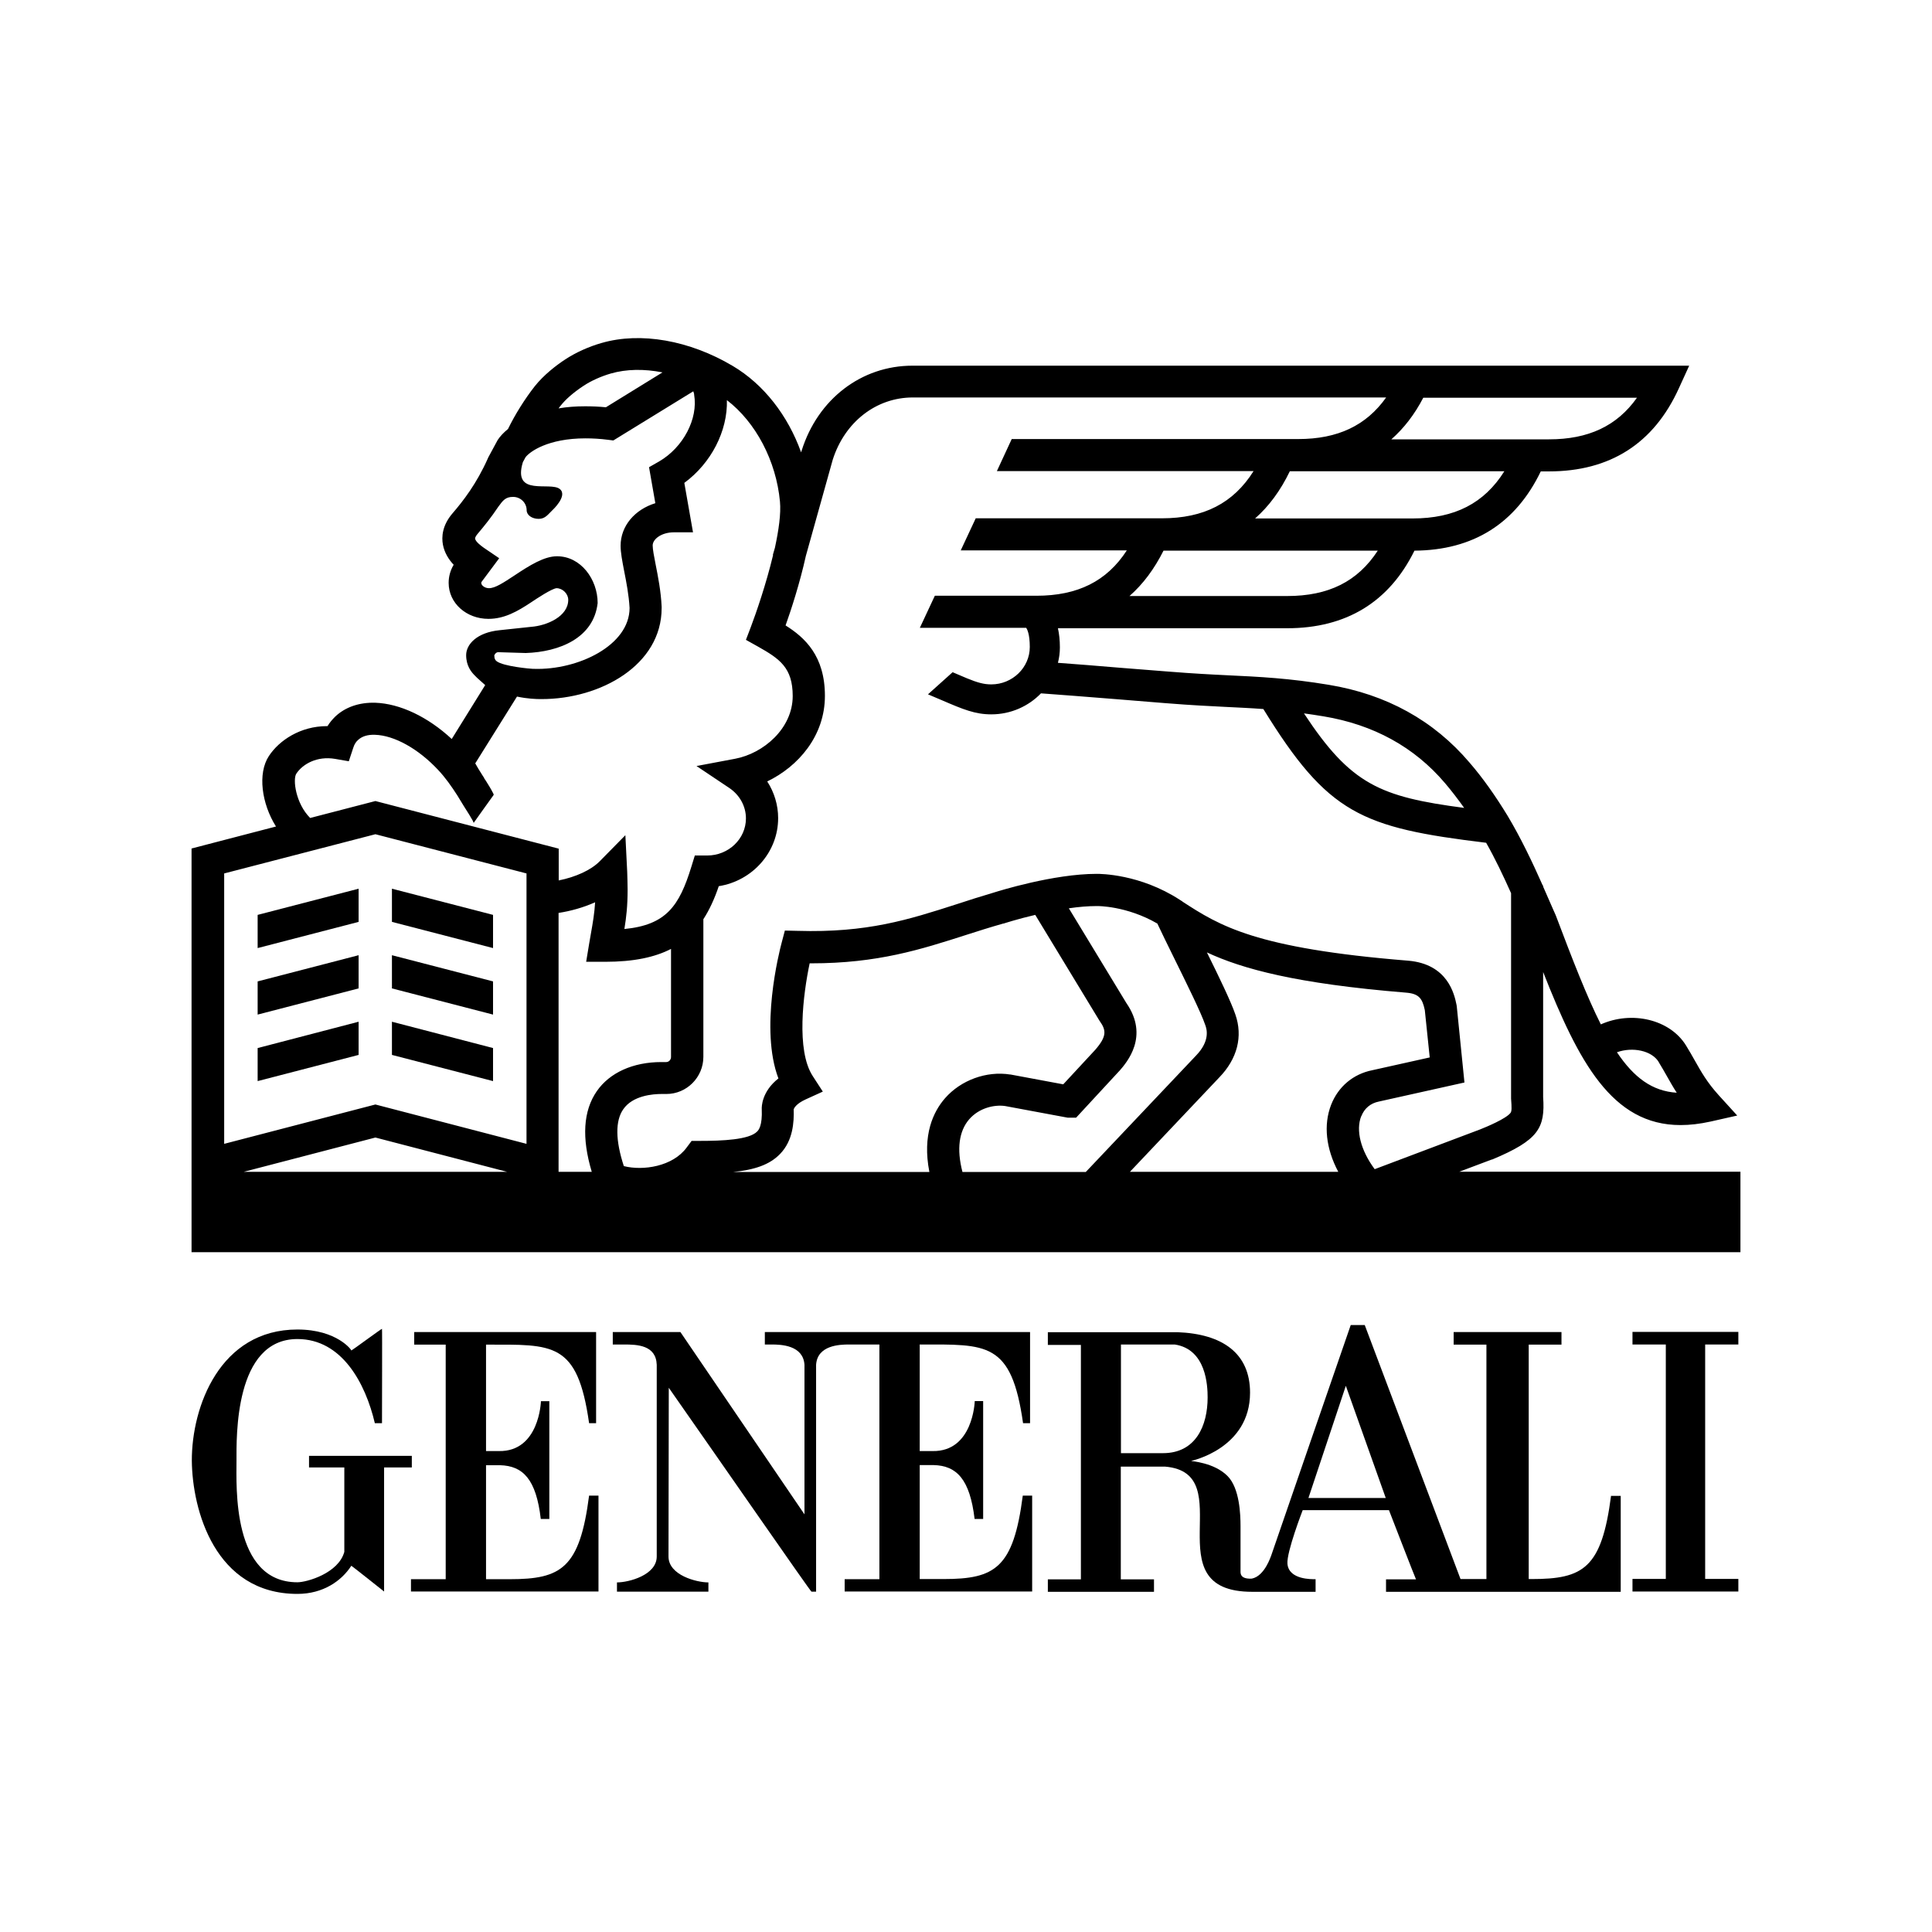 <svg width="200" height="200" viewBox="0 0 200 200" fill="none" xmlns="http://www.w3.org/2000/svg">
<path d="M51.039 94.708L40.573 91.998V95.433L51.039 98.144V94.708Z" fill="black"/>
<path d="M26.671 98.144L37.123 95.433V91.998L26.671 94.708V98.144Z" fill="black"/>
<path d="M26.671 105.03L37.123 102.319V98.883L26.671 101.594V105.03Z" fill="black"/>
<path d="M51.039 101.594L40.573 98.883V102.319L51.039 105.03V101.594Z" fill="black"/>
<path d="M51.039 108.494L40.573 105.769V109.204L51.039 111.915V108.494Z" fill="black"/>
<path d="M26.671 111.915L37.123 109.204V105.769L26.671 108.494V111.915Z" fill="black"/>
<path d="M50.314 150.229V139.197C57.243 139.197 59.78 138.849 60.983 147.329H61.708V137.892H42.878V139.197H46.139V163.478H42.544V164.754H61.955V154.824H60.983C60.012 162.333 58.113 163.478 52.779 163.478H50.314V151.678H51.749C54.141 151.736 55.504 153.128 55.982 157.245H56.867V145.053H55.997C55.997 145.111 55.823 150.287 51.648 150.214H50.314V150.229Z" fill="black"/>
<path d="M42.617 150.707H31.991V151.91H35.644V160.651C35.035 162.869 31.759 163.797 30.788 163.797C24.004 163.797 24.482 153.867 24.482 151.214C24.482 148.779 24.25 138.617 30.788 138.617C35.398 138.617 37.833 143.198 38.804 147.329H39.544C39.544 145.633 39.573 137.544 39.544 137.559C39.544 137.501 36.383 139.835 36.369 139.806C36.441 139.806 34.919 137.631 30.788 137.631C22.772 137.631 19.843 145.619 19.858 151.2C19.901 156.302 22.25 165 30.788 165C33.47 165 35.369 163.637 36.369 162.086C36.369 162.057 39.747 164.739 39.761 164.753V151.91H42.631V150.707H42.617Z" fill="black"/>
<path d="M135.45 155.07L139.32 143.459L143.452 155.07H135.45ZM120.403 150.431H116.04V139.182H121.606C124.882 139.675 125.013 143.459 125.013 144.662C125.013 147.576 123.795 150.431 120.388 150.431M166.776 154.838C165.805 162.347 163.906 163.463 158.571 163.463H158.252V139.197H161.644V137.892H150.482V139.197H153.874V163.463H151.193L141.277 137.167H139.828C139.828 137.167 131.579 161.043 131.565 161.115C131.565 161.043 130.942 163.159 129.579 163.42C128.332 163.478 128.419 162.826 128.419 162.594V157.998C128.419 156.795 128.332 154.055 127.071 152.794C125.665 151.374 123.259 151.272 123.317 151.229C123.317 151.229 129.405 149.968 129.405 144.169C129.405 140.11 126.578 138.081 121.867 137.907H108.473V139.226H111.894V163.492H108.473V164.783H119.461V163.492H116.025V151.823H120.606C128.535 152.49 119.243 164.797 129.637 164.783H136.189V163.478C135.812 163.478 133.42 163.55 133.275 161.883C133.174 160.666 134.855 156.331 134.855 156.331H143.785C143.785 156.331 146.554 163.492 146.583 163.492H143.481V164.783H167.776V154.853H166.805L166.776 154.838Z" fill="black"/>
<path d="M95.238 139.182C102.153 139.182 104.704 138.849 105.907 147.329H106.632V137.892H79.176V139.182H79.887C80.858 139.182 83.148 139.255 83.279 141.284V156.766L70.435 137.892H63.434V139.182H64.593C65.97 139.182 67.913 139.24 67.985 141.284V161.13C67.985 163.058 65.086 163.811 63.868 163.811V164.768H73.334V163.811C72.117 163.811 69.203 163.072 69.203 161.13L69.232 143.662C74.32 150.924 83.917 164.783 84.004 164.768H84.482V141.284C84.612 139.255 86.917 139.182 87.888 139.182H91.034V163.478H87.439V164.754H106.849V154.824H105.878C104.907 162.333 103.008 163.463 97.673 163.463H95.209V151.664H96.644C99.036 151.722 100.399 153.128 100.891 157.245H101.776V145.039H100.906C100.906 145.097 100.732 150.286 96.543 150.214H95.209V139.168L95.238 139.182Z" fill="black"/>
<path d="M168.994 137.878V139.182H172.444V163.449H168.994V164.754H179.953V163.449H176.518V139.182H179.953V137.878H168.994Z" fill="black"/>
<path d="M140.915 115.568C141.234 114.742 141.872 114.206 142.742 114.032L151.599 112.06L150.801 104.145L150.772 103.986C150.555 102.942 149.888 99.796 145.771 99.449C129.927 98.173 126.245 95.825 122.404 93.331C122.404 93.331 122.404 93.317 122.389 93.302H122.375L122.128 93.143C118.011 90.475 113.923 90.461 113.532 90.461C109.053 90.461 103.37 92.244 102.906 92.389C101.529 92.795 100.253 93.201 99.021 93.607C94.064 95.201 89.773 96.578 82.568 96.361L81.249 96.332L80.916 97.593C80.655 98.564 78.64 106.537 80.582 111.64C78.843 113.002 78.843 114.597 78.857 114.814C78.93 116.554 78.524 116.989 78.379 117.134C77.553 117.989 74.784 118.105 72.464 118.105H71.595L71.087 118.786C69.652 120.758 66.564 121.222 64.579 120.714C63.709 118.062 63.68 116.032 64.521 114.829C65.506 113.394 67.623 113.249 68.478 113.249H68.985C71.087 113.249 72.812 111.524 72.812 109.407V95.158C73.45 94.172 73.972 93.027 74.407 91.737C77.886 91.186 80.553 88.229 80.553 84.692C80.553 83.329 80.147 82.01 79.423 80.894C82.641 79.343 85.395 76.182 85.395 72.037C85.395 67.891 83.308 65.992 81.322 64.745C81.887 63.165 82.8 60.367 83.424 57.54L86.207 47.582C87.453 43.682 90.701 41.145 94.499 41.145H143.495C141.422 44.059 138.48 45.451 134.392 45.451H104.733L103.196 48.77H129.768C127.68 52.09 124.621 53.655 120.273 53.655H101.007L99.456 56.975H116.649C114.576 60.179 111.546 61.672 107.284 61.672H96.774L95.223 64.991H106.226C106.327 65.122 106.603 65.629 106.603 66.977C106.603 69.108 104.805 70.848 102.616 70.848C101.863 70.848 101.21 70.674 100.079 70.21C99.587 69.993 99.108 69.79 98.615 69.587L96.064 71.877C96.543 72.08 97.021 72.283 97.499 72.486C99.717 73.443 100.949 73.95 102.616 73.95C104.646 73.95 106.472 73.109 107.762 71.775C109.647 71.906 112.691 72.153 115.634 72.384C119.156 72.674 122.49 72.95 124.201 73.037C125.071 73.08 125.868 73.124 126.651 73.167C128.1 73.24 129.449 73.298 130.782 73.399C137.479 84.257 140.901 85.677 153.846 87.243C154.788 88.91 155.629 90.678 156.426 92.462V113.727C156.498 114.698 156.498 115.032 156.368 115.206C155.919 115.8 153.918 116.641 153.222 116.916L142.307 121.033C140.857 119.076 140.335 117.018 140.915 115.539M138.552 121.309H116.967L126.216 111.538C128.086 109.61 128.68 107.291 127.883 105.015C127.434 103.696 126.216 101.174 124.94 98.593C128.608 100.304 134.174 101.826 145.51 102.754C146.873 102.855 147.235 103.334 147.496 104.566L148.004 109.465L142.075 110.785C140.089 111.176 138.538 112.481 137.798 114.365C136.987 116.453 137.262 118.902 138.538 121.309M99.63 121.309C99.021 118.96 99.268 117.09 100.34 115.858C101.37 114.684 102.935 114.336 104.051 114.496L110.357 115.67L110.517 115.699H111.401L115.851 110.886L115.895 110.843C116.663 109.958 118.982 107.277 116.605 103.841L110.647 94.027C111.633 93.882 112.619 93.795 113.546 93.795H113.59C113.59 93.795 116.605 93.752 119.809 95.607C120.244 96.549 120.852 97.767 121.519 99.13C122.766 101.667 124.332 104.812 124.766 106.102C124.911 106.494 125.317 107.711 123.824 109.262L112.401 121.323H99.63V121.309ZM97.833 113.684C96.629 115.061 95.455 117.467 96.209 121.323H75.885C78.06 121.106 79.655 120.598 80.756 119.453C82.09 118.076 82.206 116.177 82.162 114.829C82.206 114.713 82.423 114.249 83.424 113.8L85.178 113.002L84.134 111.393C82.394 108.726 83.148 102.884 83.815 99.724H83.974C90.86 99.724 95.325 98.289 100.022 96.781C101.239 96.39 102.515 95.984 103.849 95.607H103.892C103.892 95.607 105.298 95.143 107.168 94.708L113.793 105.624L113.851 105.711C114.518 106.653 114.59 107.277 113.387 108.668L110.067 112.249L104.617 111.234H104.573C102.123 110.843 99.471 111.814 97.833 113.684ZM61.781 112.959C60.375 114.988 60.201 117.786 61.259 121.309H57.823V94.505C59.056 94.317 60.375 93.955 61.607 93.404C61.534 94.578 61.375 95.491 61.157 96.723C61.114 97.013 61.056 97.318 60.998 97.637L60.679 99.565H62.651C65.579 99.565 67.782 99.101 69.464 98.231V109.422C69.464 109.712 69.232 109.944 68.971 109.944H68.463C65.55 109.944 63.114 111.031 61.781 112.959ZM54.504 118.41L38.862 114.336L23.207 118.41V90.418L38.862 86.359L54.504 90.418V118.41ZM25.222 121.309L38.862 117.757L52.503 121.309H25.236H25.222ZM30.672 80.096C31.325 79.096 32.818 78.241 34.688 78.56L36.108 78.806L36.558 77.444C36.673 77.067 36.833 76.806 37.065 76.603C37.471 76.226 38.051 76.037 38.819 76.066C40.819 76.124 43.313 77.516 45.357 79.705C46.096 80.488 46.748 81.415 47.343 82.343C47.459 82.546 47.589 82.749 47.705 82.938C47.864 83.198 47.995 83.416 48.024 83.459C48.096 83.59 49.097 85.097 49.024 85.199C49.72 84.228 50.401 83.257 51.097 82.3C51.112 82.271 51.097 82.184 51.025 82.068C50.865 81.734 50.503 81.154 50.285 80.807C50.242 80.734 50.184 80.647 50.126 80.575C50.126 80.575 50.126 80.575 50.126 80.546C50.097 80.502 50.01 80.372 49.894 80.183C49.662 79.821 49.343 79.299 49.198 79.024L53.518 72.109C54.605 72.341 55.519 72.37 55.953 72.37H56.069C62.172 72.37 68.493 68.847 68.493 62.947V62.803C68.42 61.208 68.116 59.671 67.869 58.425C67.71 57.627 67.565 56.859 67.565 56.468C67.565 55.815 68.463 55.105 69.768 55.105H71.74L70.841 49.988C73.624 47.944 75.335 44.61 75.248 41.421C78.234 43.711 80.35 47.698 80.742 51.93C80.858 53.163 80.611 54.888 80.22 56.7L80.002 57.453H80.031C79.321 60.425 78.277 63.455 77.727 64.904L77.219 66.238L78.466 66.934C80.698 68.195 82.061 69.108 82.061 72.051C82.061 75.414 79.031 77.994 76.103 78.545L72.102 79.299L75.48 81.56C76.567 82.285 77.219 83.459 77.219 84.721C77.219 86.837 75.422 88.562 73.204 88.562H71.928L71.566 89.736C70.319 93.781 68.971 95.752 64.636 96.172C64.84 94.94 64.97 93.752 64.97 92.085C64.97 91.679 64.941 90.591 64.927 90.229L64.738 86.46L62.085 89.156C61.187 90.07 59.592 90.794 57.838 91.142V87.852L38.862 82.923L32.107 84.677C30.6 83.169 30.295 80.676 30.672 80.096ZM51.155 67.92C51.199 67.688 51.387 67.514 51.576 67.514L54.431 67.601C57.91 67.485 61.462 66.05 61.868 62.426C61.868 59.976 60.128 57.584 57.664 57.584C56.345 57.584 54.866 58.497 53.214 59.599C52.127 60.309 51.271 60.889 50.619 60.889C50.184 60.889 49.822 60.599 49.822 60.353C49.822 60.309 49.822 60.28 49.851 60.237L51.677 57.787L50.097 56.714C49.764 56.482 49.242 56.076 49.184 55.772C49.155 55.627 49.358 55.366 49.43 55.279C50.082 54.511 50.836 53.583 51.59 52.452C52.068 51.8 52.329 51.438 53.112 51.438C53.895 51.438 54.518 52.061 54.518 52.815C54.518 53.322 55.069 53.713 55.765 53.713C56.461 53.713 56.751 53.221 57.186 52.815C57.186 52.815 58.809 51.322 57.954 50.626C56.968 49.814 53.025 51.467 54.127 47.843L54.402 47.335C54.823 46.77 56.707 45.378 60.607 45.378C61.346 45.378 62.129 45.422 62.911 45.523L63.491 45.596L71.769 40.508C71.841 40.681 71.856 40.812 71.856 40.812V40.855C72.29 43.349 70.725 46.335 68.203 47.785L67.188 48.364L67.84 52.09C65.724 52.742 64.245 54.438 64.245 56.497C64.245 57.193 64.405 58.033 64.608 59.091C64.84 60.266 65.1 61.599 65.173 62.933C65.173 66.818 59.824 69.384 55.287 69.239H55.171C54.982 69.239 52.097 68.992 51.402 68.442C51.257 68.34 51.155 68.108 51.184 67.934M58.012 42.03C58.534 41.348 59.374 40.623 60.404 39.942C61.187 39.42 62.23 38.956 63.23 38.666C64.84 38.203 66.68 38.174 68.579 38.55L62.723 42.16C61.984 42.087 61.273 42.059 60.578 42.059C59.577 42.059 58.664 42.131 57.823 42.276C57.881 42.203 57.939 42.117 57.997 42.044M147.351 41.174H169.458C167.385 44.102 164.428 45.48 160.354 45.48H144.032C145.336 44.334 146.438 42.899 147.337 41.174M146.25 53.67H129.927C131.362 52.409 132.565 50.771 133.522 48.785H155.73C153.643 52.104 150.584 53.67 146.235 53.67M133.247 61.701H116.924C118.33 60.469 119.49 58.903 120.447 57.004H142.626C140.538 60.208 137.523 61.701 133.247 61.701ZM137.001 74.153C142.176 75.008 146.409 77.328 149.584 81.067C150.265 81.865 150.917 82.72 151.57 83.633C142.872 82.488 139.842 81.227 134.986 73.849C135.624 73.936 136.305 74.037 137.001 74.153ZM171.705 109.944C172.024 110.466 172.299 110.944 172.56 111.408C172.879 111.973 173.198 112.539 173.575 113.118C171.052 112.959 169.153 111.567 167.385 108.929C169.008 108.349 170.98 108.755 171.705 109.929M151.033 121.309L154.425 120.033H154.469C159.282 118.018 159.963 116.771 159.745 113.568V100.623C163.413 109.929 166.878 116.467 173.966 116.467C174.937 116.467 175.952 116.351 177.068 116.105L179.837 115.481L177.924 113.379C176.706 112.031 176.126 110.987 175.445 109.784C175.169 109.291 174.879 108.784 174.531 108.219C172.864 105.522 168.922 104.609 165.718 106.044C164.268 103.16 162.804 99.391 161.05 94.752L160.659 93.868C160.354 93.172 160.05 92.476 159.745 91.78V91.664H159.702C158.615 89.214 157.441 86.75 156.063 84.445C154.788 82.358 153.512 80.546 152.121 78.937C148.424 74.588 143.524 71.877 137.552 70.891C133.435 70.21 130.507 70.065 126.81 69.891C126.042 69.848 125.245 69.819 124.389 69.761C122.708 69.674 119.258 69.384 115.909 69.123C113.648 68.934 111.343 68.746 109.516 68.615C109.647 68.108 109.719 67.572 109.719 67.021C109.719 66.281 109.647 65.615 109.516 65.035H133.247C139.364 65.035 143.8 62.324 146.424 57.004C152.512 56.961 156.904 54.192 159.499 48.799H160.34C166.675 48.799 171.197 45.914 173.792 40.203L174.865 37.855H94.455C89.178 37.855 84.67 41.305 82.989 46.639L82.931 46.828C81.568 43.015 79.06 39.783 75.857 37.884C71.392 35.231 66.318 34.332 62.274 35.506C60.94 35.883 59.606 36.492 58.519 37.202C57.591 37.811 56.301 38.797 55.345 40C54.315 41.319 53.315 42.914 52.59 44.407C52.126 44.784 51.764 45.175 51.518 45.552L50.546 47.35L50.503 47.451C49.343 50.06 47.952 51.858 46.85 53.134C45.763 54.395 45.705 55.598 45.85 56.381C46.009 57.236 46.473 57.946 46.966 58.468L46.937 58.512C46.618 59.062 46.444 59.686 46.444 60.338C46.444 62.455 48.3 64.064 50.561 64.064C52.213 64.064 53.562 63.295 54.982 62.353C55.562 61.962 57.099 60.947 57.606 60.889C58.244 60.889 58.824 61.469 58.824 62.092C58.824 63.832 56.577 64.774 54.982 64.89L51.721 65.238C49.372 65.47 48.256 66.702 48.256 67.818C48.256 68.934 48.792 69.572 49.155 69.934L49.401 70.181L50.227 70.92L46.763 76.501C44.298 74.211 41.414 72.834 38.834 72.747C37.181 72.703 35.746 73.196 34.702 74.182C34.398 74.486 34.122 74.805 33.905 75.168H33.847C31.107 75.168 28.904 76.632 27.831 78.27C26.657 80.067 27.077 83.184 28.57 85.561L19.829 87.837V129.629H180.17V121.294H150.975L151.033 121.309Z" fill="black"/>
</svg>
